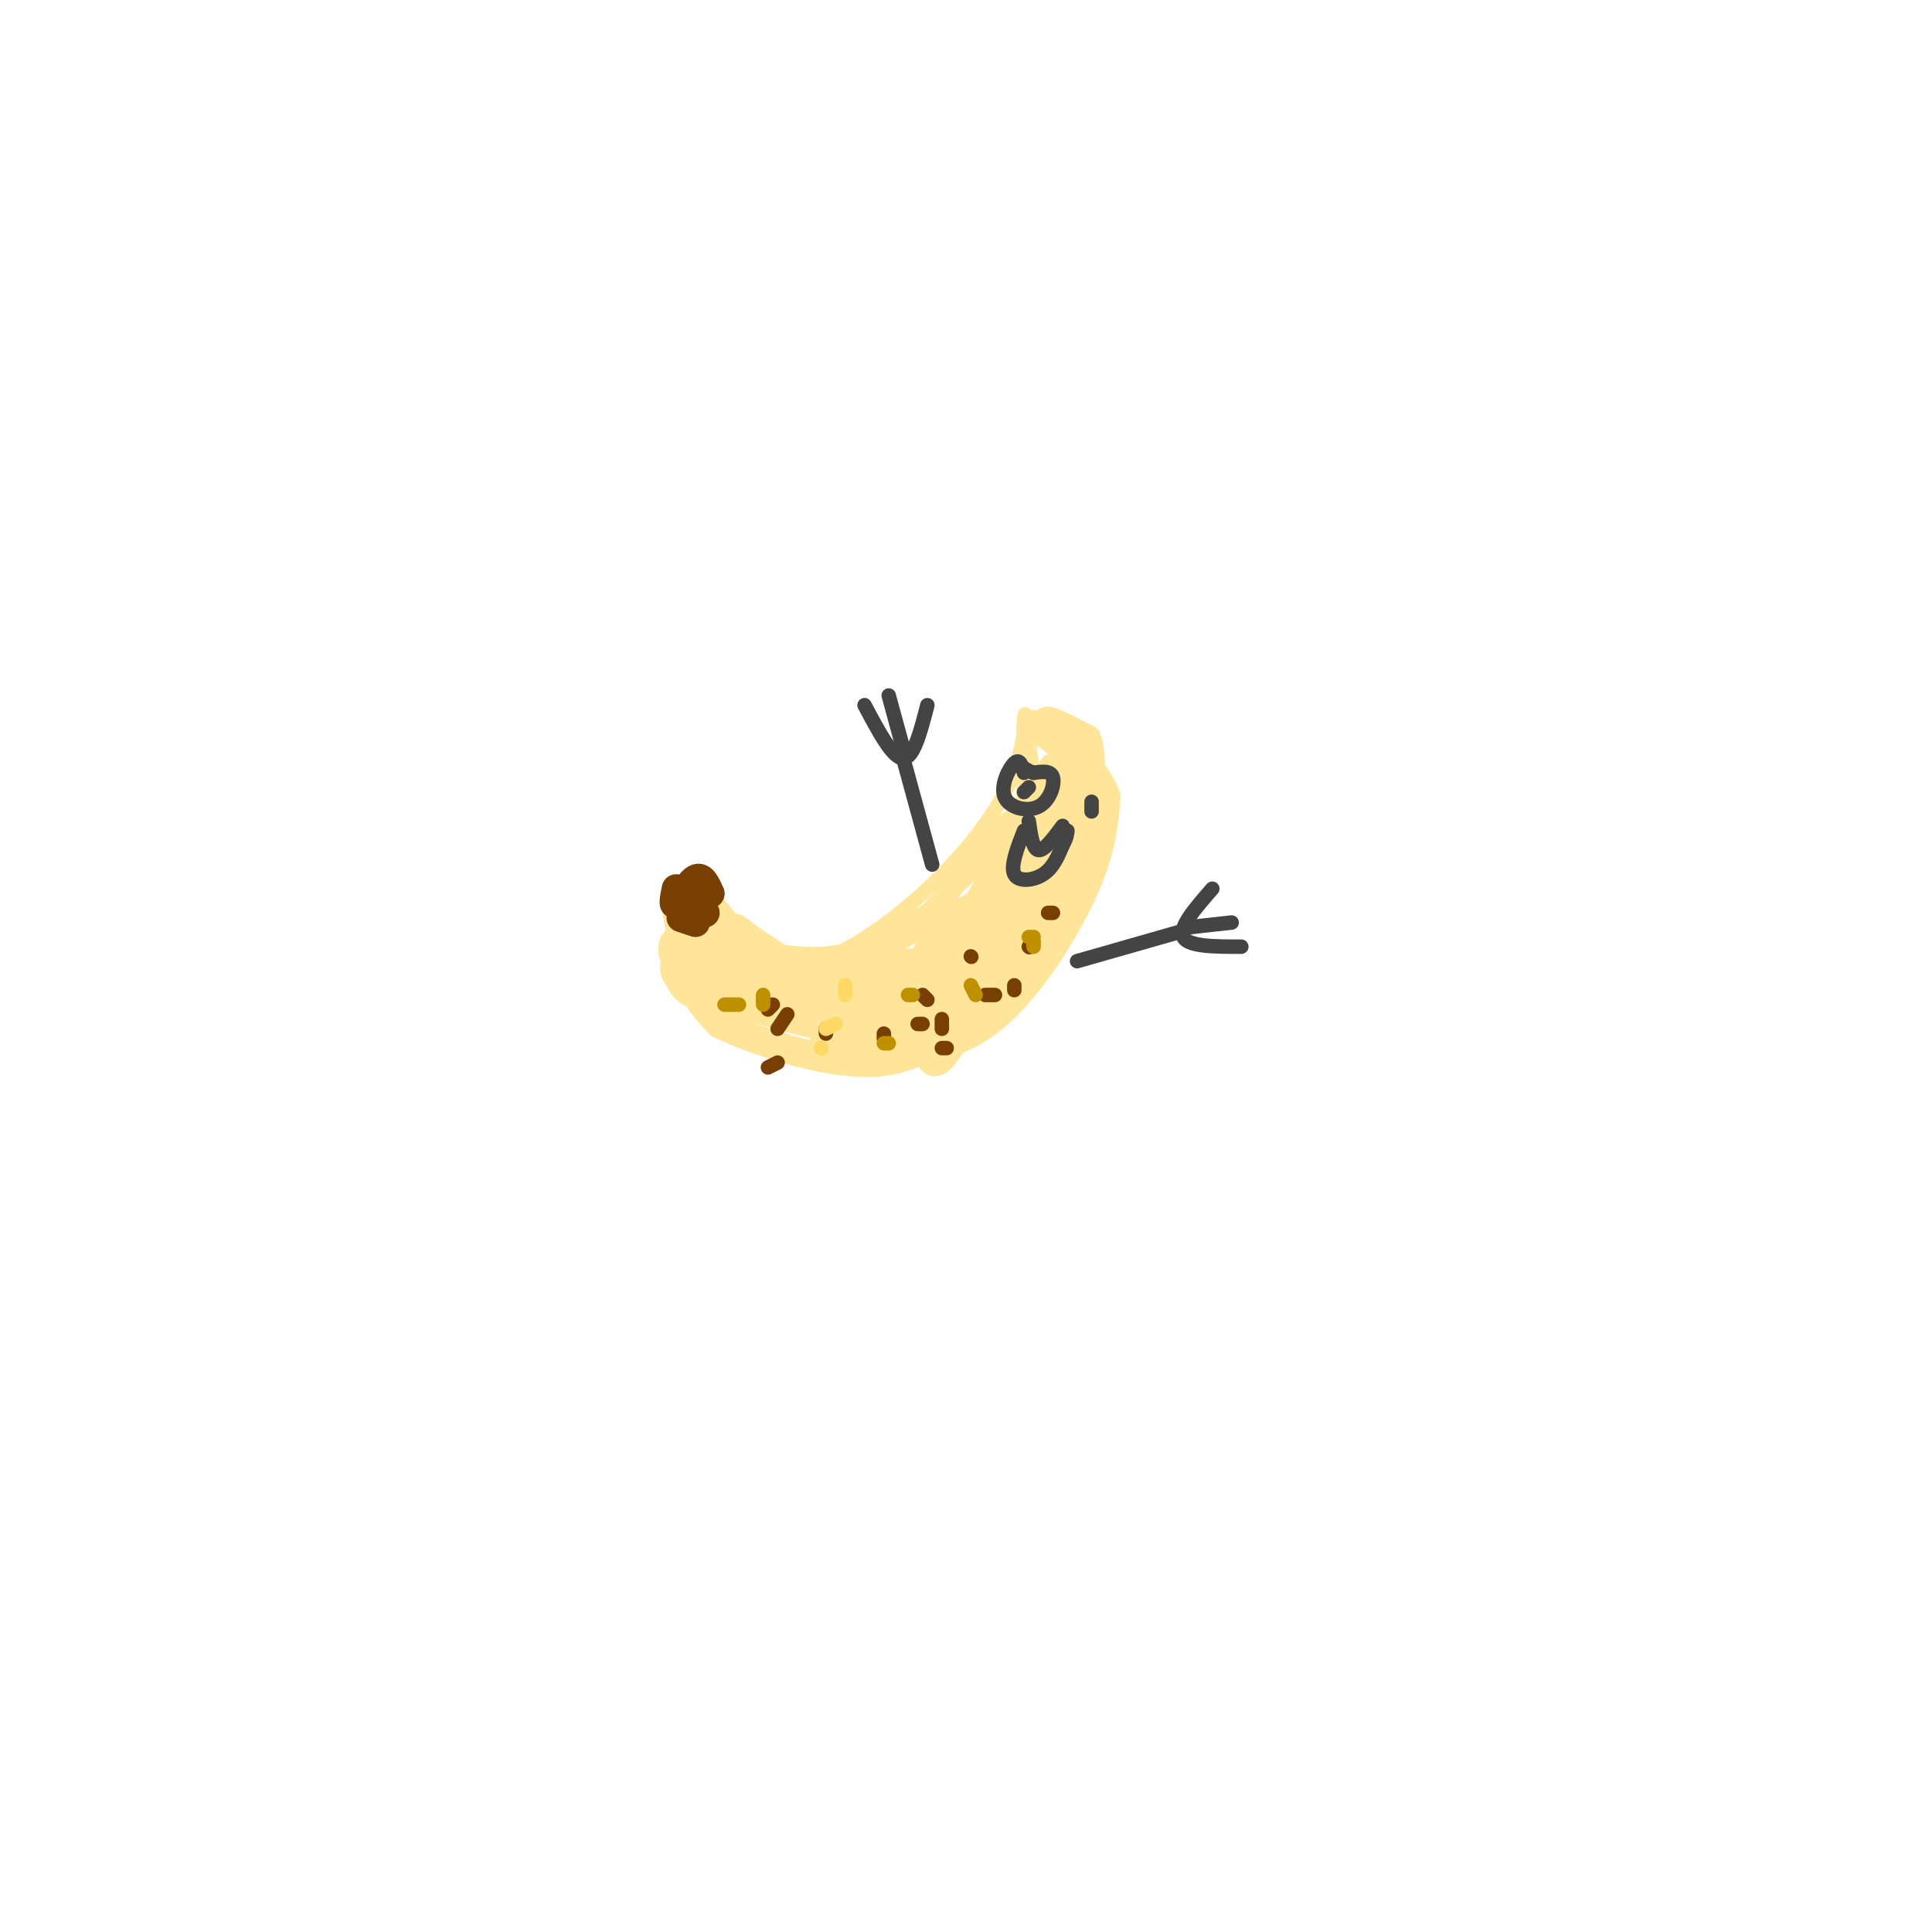 <svg viewBox='0 0 400 400' version='1.1' xmlns='http://www.w3.org/2000/svg' xmlns:xlink='http://www.w3.org/1999/xlink'><g fill='none' stroke='#ffe599' stroke-width='3' stroke-linecap='round' stroke-linejoin='round'><path d='M155,195c3.875,2.792 7.750,5.583 14,4c6.250,-1.583 14.875,-7.542 22,-14c7.125,-6.458 12.750,-13.417 16,-19c3.250,-5.583 4.125,-9.792 5,-14'/><path d='M212,152c0.778,-3.556 0.222,-5.444 0,-3c-0.222,2.444 -0.111,9.222 0,16'/><path d='M212,165c-1.885,5.589 -6.598,11.560 -11,16c-4.402,4.440 -8.493,7.349 -13,10c-4.507,2.651 -9.431,5.043 -14,6c-4.569,0.957 -8.785,0.478 -13,0'/><path d='M161,197c-3.333,-0.667 -5.167,-2.333 -7,-4'/><path d='M154,193c0.455,0.829 5.091,4.903 12,7c6.909,2.097 16.091,2.219 23,0c6.909,-2.219 11.545,-6.777 15,-11c3.455,-4.223 5.727,-8.112 8,-12'/><path d='M212,177c1.333,-6.000 0.667,-15.000 0,-24'/><path d='M212,153c1.012,-0.869 3.542,8.958 -1,20c-4.542,11.042 -16.155,23.298 -20,27c-3.845,3.702 0.077,-1.149 4,-6'/><path d='M195,194c4.929,-4.179 15.250,-11.625 11,-10c-4.250,1.625 -23.071,12.321 -28,15c-4.929,2.679 4.036,-2.661 13,-8'/><path d='M191,191c4.298,-2.310 8.542,-4.083 4,-1c-4.542,3.083 -17.869,11.024 -18,11c-0.131,-0.024 12.935,-8.012 26,-16'/><path d='M203,185c6.402,-7.710 9.407,-18.984 5,-15c-4.407,3.984 -16.225,23.226 -18,28c-1.775,4.774 6.493,-4.922 9,-8c2.507,-3.078 -0.746,0.461 -4,4'/><path d='M195,194c-3.333,2.405 -9.667,6.417 -9,7c0.667,0.583 8.333,-2.262 7,-3c-1.333,-0.738 -11.667,0.631 -22,2'/><path d='M171,200c-0.632,0.322 8.789,0.128 15,-1c6.211,-1.128 9.211,-3.188 13,-9c3.789,-5.812 8.368,-15.375 9,-18c0.632,-2.625 -2.684,1.687 -6,6'/><path d='M202,178c-5.440,5.667 -16.042,16.833 -14,15c2.042,-1.833 16.726,-16.667 19,-19c2.274,-2.333 -7.863,7.833 -18,18'/><path d='M189,192c-5.643,4.488 -10.750,6.708 -14,8c-3.250,1.292 -4.643,1.655 -8,0c-3.357,-1.655 -8.679,-5.327 -14,-9'/><path d='M153,191c-1.671,-0.273 1.150,3.545 6,7c4.850,3.455 11.729,6.545 19,6c7.271,-0.545 14.935,-4.727 20,-9c5.065,-4.273 7.533,-8.636 10,-13'/><path d='M208,182c-1.337,1.603 -9.678,12.110 -15,17c-5.322,4.890 -7.625,4.163 -11,4c-3.375,-0.163 -7.821,0.239 -12,-1c-4.179,-1.239 -8.089,-4.120 -12,-7'/><path d='M158,195c-3.200,-2.556 -5.200,-5.444 -7,-4c-1.800,1.444 -3.400,7.222 -5,13'/><path d='M146,204c0.008,3.517 2.528,5.809 6,8c3.472,2.191 7.896,4.282 13,5c5.104,0.718 10.887,0.062 17,-2c6.113,-2.062 12.557,-5.531 19,-9'/><path d='M201,206c6.200,-5.444 12.200,-14.556 14,-22c1.800,-7.444 -0.600,-13.222 -3,-19'/><path d='M212,165c-0.167,-5.500 0.917,-9.750 2,-14'/><path d='M214,151c1.667,-1.810 4.833,0.667 7,4c2.167,3.333 3.333,7.524 1,14c-2.333,6.476 -8.167,15.238 -14,24'/><path d='M208,193c-3.439,5.595 -5.035,7.582 -9,10c-3.965,2.418 -10.298,5.266 -15,7c-4.702,1.734 -7.772,2.352 -12,1c-4.228,-1.352 -9.614,-4.676 -15,-8'/></g>
<g fill='none' stroke='#ffe599' stroke-width='6' stroke-linecap='round' stroke-linejoin='round'><path d='M161,203c-0.006,-1.714 -0.012,-3.429 -3,-5c-2.988,-1.571 -8.958,-3.000 -11,-1c-2.042,2.000 -0.155,7.429 2,10c2.155,2.571 4.577,2.286 7,2'/><path d='M156,209c2.168,-0.223 4.088,-1.782 2,-5c-2.088,-3.218 -8.183,-8.097 -12,-9c-3.817,-0.903 -5.354,2.170 -6,4c-0.646,1.830 -0.400,2.418 1,4c1.400,1.582 3.954,4.157 7,4c3.046,-0.157 6.585,-3.045 6,-6c-0.585,-2.955 -5.292,-5.978 -10,-9'/><path d='M144,192c-1.710,1.043 -0.983,8.152 1,12c1.983,3.848 5.224,4.436 8,4c2.776,-0.436 5.087,-1.895 6,-4c0.913,-2.105 0.428,-4.857 -2,-7c-2.428,-2.143 -6.800,-3.676 -10,-3c-3.200,0.676 -5.229,3.563 -6,6c-0.771,2.437 -0.285,4.425 3,6c3.285,1.575 9.367,2.736 12,2c2.633,-0.736 1.816,-3.368 1,-6'/><path d='M157,202c0.243,-2.073 0.352,-4.256 -3,-6c-3.352,-1.744 -10.164,-3.051 -13,-2c-2.836,1.051 -1.696,4.459 0,7c1.696,2.541 3.947,4.215 7,5c3.053,0.785 6.907,0.682 9,0c2.093,-0.682 2.426,-1.942 3,-3c0.574,-1.058 1.391,-1.912 -2,-4c-3.391,-2.088 -10.990,-5.408 -14,-5c-3.010,0.408 -1.431,4.545 1,7c2.431,2.455 5.716,3.227 9,4'/><path d='M154,205c1.845,-0.357 1.958,-3.250 -1,-8c-2.958,-4.750 -8.988,-11.357 -11,-12c-2.012,-0.643 -0.006,4.679 2,10'/><path d='M144,195c-0.667,-0.978 -3.333,-8.422 -4,-9c-0.667,-0.578 0.667,5.711 2,12'/><path d='M142,198c0.222,-1.422 -0.222,-10.978 2,-12c2.222,-1.022 7.111,6.489 12,14'/><path d='M156,200c-0.683,1.850 -8.389,-0.525 -11,0c-2.611,0.525 -0.126,3.949 7,7c7.126,3.051 18.893,5.729 22,6c3.107,0.271 -2.447,-1.864 -8,-4'/><path d='M166,209c-5.183,-1.049 -14.142,-1.673 -16,-1c-1.858,0.673 3.384,2.643 3,2c-0.384,-0.643 -6.396,-3.898 -8,-4c-1.604,-0.102 1.198,2.949 4,6'/><path d='M149,212c6.578,3.200 21.022,8.200 31,8c9.978,-0.200 15.489,-5.600 21,-11'/><path d='M201,209c7.311,-6.644 15.089,-17.756 19,-26c3.911,-8.244 3.956,-13.622 4,-19'/><path d='M224,164c0.452,-4.607 -0.417,-6.625 -3,-9c-2.583,-2.375 -6.881,-5.107 -7,-5c-0.119,0.107 3.940,3.054 8,6'/><path d='M222,156c0.484,4.322 -2.307,12.128 -12,25c-9.693,12.872 -26.289,30.811 -26,31c0.289,0.189 17.462,-17.372 24,-23c6.538,-5.628 2.439,0.678 -5,6c-7.439,5.322 -18.220,9.661 -29,14'/><path d='M174,209c-1.900,1.103 7.851,-3.139 13,-6c5.149,-2.861 5.695,-4.342 -3,-2c-8.695,2.342 -26.631,8.506 -23,8c3.631,-0.506 28.829,-7.682 35,-9c6.171,-1.318 -6.685,3.222 -11,6c-4.315,2.778 -0.090,3.794 6,-1c6.090,-4.794 14.045,-15.397 22,-26'/><path d='M213,179c4.548,-6.575 4.919,-10.012 5,-14c0.081,-3.988 -0.127,-8.527 -5,2c-4.873,10.527 -14.409,36.121 -13,38c1.409,1.879 13.764,-19.956 19,-30c5.236,-10.044 3.353,-8.298 2,-9c-1.353,-0.702 -2.177,-3.851 -3,-7'/><path d='M218,159c-4.270,10.586 -13.445,40.552 -19,53c-5.555,12.448 -7.489,7.378 -6,3c1.489,-4.378 6.401,-8.063 4,-7c-2.401,1.063 -12.115,6.875 -15,9c-2.885,2.125 1.057,0.562 5,-1'/><path d='M187,216c4.249,-0.975 12.371,-2.913 5,-4c-7.371,-1.087 -30.233,-1.322 -31,-2c-0.767,-0.678 20.563,-1.798 23,-2c2.437,-0.202 -14.018,0.514 -18,0c-3.982,-0.514 4.509,-2.257 13,-4'/><path d='M179,204c-0.037,1.440 -6.631,7.041 -8,10c-1.369,2.959 2.485,3.276 8,3c5.515,-0.276 12.690,-1.144 14,-3c1.310,-1.856 -3.246,-4.699 -9,-4c-5.754,0.699 -12.707,4.940 -9,6c3.707,1.060 18.075,-1.061 19,-4c0.925,-2.939 -11.593,-6.697 -20,-8c-8.407,-1.303 -12.704,-0.152 -17,1'/><path d='M157,205c0.371,0.754 9.799,2.141 16,2c6.201,-0.141 9.175,-1.808 10,-3c0.825,-1.192 -0.501,-1.907 -6,-3c-5.499,-1.093 -15.173,-2.563 -15,-1c0.173,1.563 10.192,6.161 17,8c6.808,1.839 10.404,0.920 14,0'/><path d='M191,207c-3.889,3.622 -7.778,7.244 -5,8c2.778,0.756 12.222,-1.356 18,-5c5.778,-3.644 7.889,-8.822 10,-14'/><path d='M214,196c3.226,-6.071 6.292,-14.250 4,-11c-2.292,3.250 -9.940,17.929 -16,25c-6.060,7.071 -10.530,6.536 -15,6'/><path d='M187,216c0.393,1.393 8.875,1.875 17,-4c8.125,-5.875 15.893,-18.107 20,-27c4.107,-8.893 4.554,-14.446 5,-20'/><path d='M229,165c-2.244,-6.578 -10.356,-13.022 -12,-15c-1.644,-1.978 3.178,0.511 8,3'/><path d='M225,153c1.333,3.333 0.667,10.167 0,17'/></g>
<g fill='none' stroke='#783f04' stroke-width='6' stroke-linecap='round' stroke-linejoin='round'><path d='M140,184c-0.378,1.889 -0.756,3.778 0,3c0.756,-0.778 2.644,-4.222 4,-5c1.356,-0.778 2.178,1.111 3,3'/><path d='M147,185c-0.289,0.022 -2.511,-1.422 -3,-1c-0.489,0.422 0.756,2.711 2,5'/><path d='M141,190c0.000,0.000 3.000,1.000 3,1'/></g>
<g fill='none' stroke='#783f04' stroke-width='3' stroke-linecap='round' stroke-linejoin='round'><path d='M183,214c0.000,0.000 0.000,1.000 0,1'/><path d='M191,206c0.000,0.000 1.000,1.000 1,1'/><path d='M195,211c0.000,0.000 0.000,2.000 0,2'/><path d='M195,217c0.000,0.000 1.000,0.000 1,0'/><path d='M190,212c0.000,0.000 1.000,0.000 1,0'/><path d='M204,206c0.000,0.000 2.000,0.000 2,0'/><path d='M213,196c0.000,0.000 0.100,0.100 0.1,0.1'/><path d='M217,189c0.000,0.000 1.000,0.000 1,0'/><path d='M210,204c0.000,0.000 0.000,1.000 0,1'/><path d='M201,198c0.000,0.000 0.100,0.100 0.1,0.1'/><path d='M171,213c0.000,0.000 0.000,1.000 0,1'/><path d='M163,210c0.000,0.000 -2.000,3.000 -2,3'/><path d='M158,207c0.000,0.000 0.100,0.100 0.1,0.1'/><path d='M160,208c0.000,0.000 -1.000,1.000 -1,1'/><path d='M159,221c0.000,0.000 2.000,-1.000 2,-1'/></g>
<g fill='none' stroke='#444444' stroke-width='3' stroke-linecap='round' stroke-linejoin='round'><path d='M213,163c0.000,0.000 -1.000,1.000 -1,1'/><path d='M226,166c0.000,0.000 0.000,2.000 0,2'/><path d='M213,170c0.417,2.917 0.833,5.833 2,6c1.167,0.167 3.083,-2.417 5,-5'/><path d='M193,179c0.000,0.000 -6.000,-22.000 -6,-22'/><path d='M179,146c2.917,5.500 5.833,11.000 8,11c2.167,0.000 3.583,-5.500 5,-11'/><path d='M223,199c0.000,0.000 21.000,-6.000 21,-6'/><path d='M251,184c-3.500,4.000 -7.000,8.000 -6,10c1.000,2.000 6.500,2.000 12,2'/><path d='M246,192c0.000,0.000 9.000,-1.000 9,-1'/><path d='M184,144c0.000,0.000 3.000,11.000 3,11'/></g>
<g fill='none' stroke='#ffd966' stroke-width='3' stroke-linecap='round' stroke-linejoin='round'><path d='M175,204c0.000,0.000 0.000,2.000 0,2'/><path d='M173,212c0.000,0.000 -2.000,1.000 -2,1'/><path d='M170,217c0.000,0.000 0.100,0.100 0.1,0.1'/></g>
<g fill='none' stroke='#bf9000' stroke-width='3' stroke-linecap='round' stroke-linejoin='round'><path d='M158,208c0.000,0.000 0.000,-2.000 0,-2'/><path d='M153,208c0.000,0.000 -3.000,0.000 -3,0'/><path d='M183,216c0.000,0.000 1.000,0.000 1,0'/><path d='M189,206c0.000,0.000 -1.000,0.000 -1,0'/><path d='M201,204c0.000,0.000 1.000,2.000 1,2'/><path d='M214,194c0.000,0.000 -1.000,0.000 -1,0'/><path d='M214,195c0.000,0.000 0.000,1.000 0,1'/></g>
<g fill='none' stroke='#444444' stroke-width='3' stroke-linecap='round' stroke-linejoin='round'><path d='M212,172c-1.422,3.667 -2.844,7.333 -2,9c0.844,1.667 3.956,1.333 6,0c2.044,-1.333 3.022,-3.667 4,-6'/><path d='M220,175c0.833,-1.500 0.917,-2.250 1,-3'/><path d='M212,160c-0.437,-1.531 -0.874,-3.062 -2,-2c-1.126,1.062 -2.941,4.718 -2,7c0.941,2.282 4.638,3.191 7,2c2.362,-1.191 3.389,-4.483 3,-6c-0.389,-1.517 -2.195,-1.258 -4,-1'/><path d='M214,160c-1.000,-0.333 -1.500,-0.667 -2,-1'/></g>
</svg>